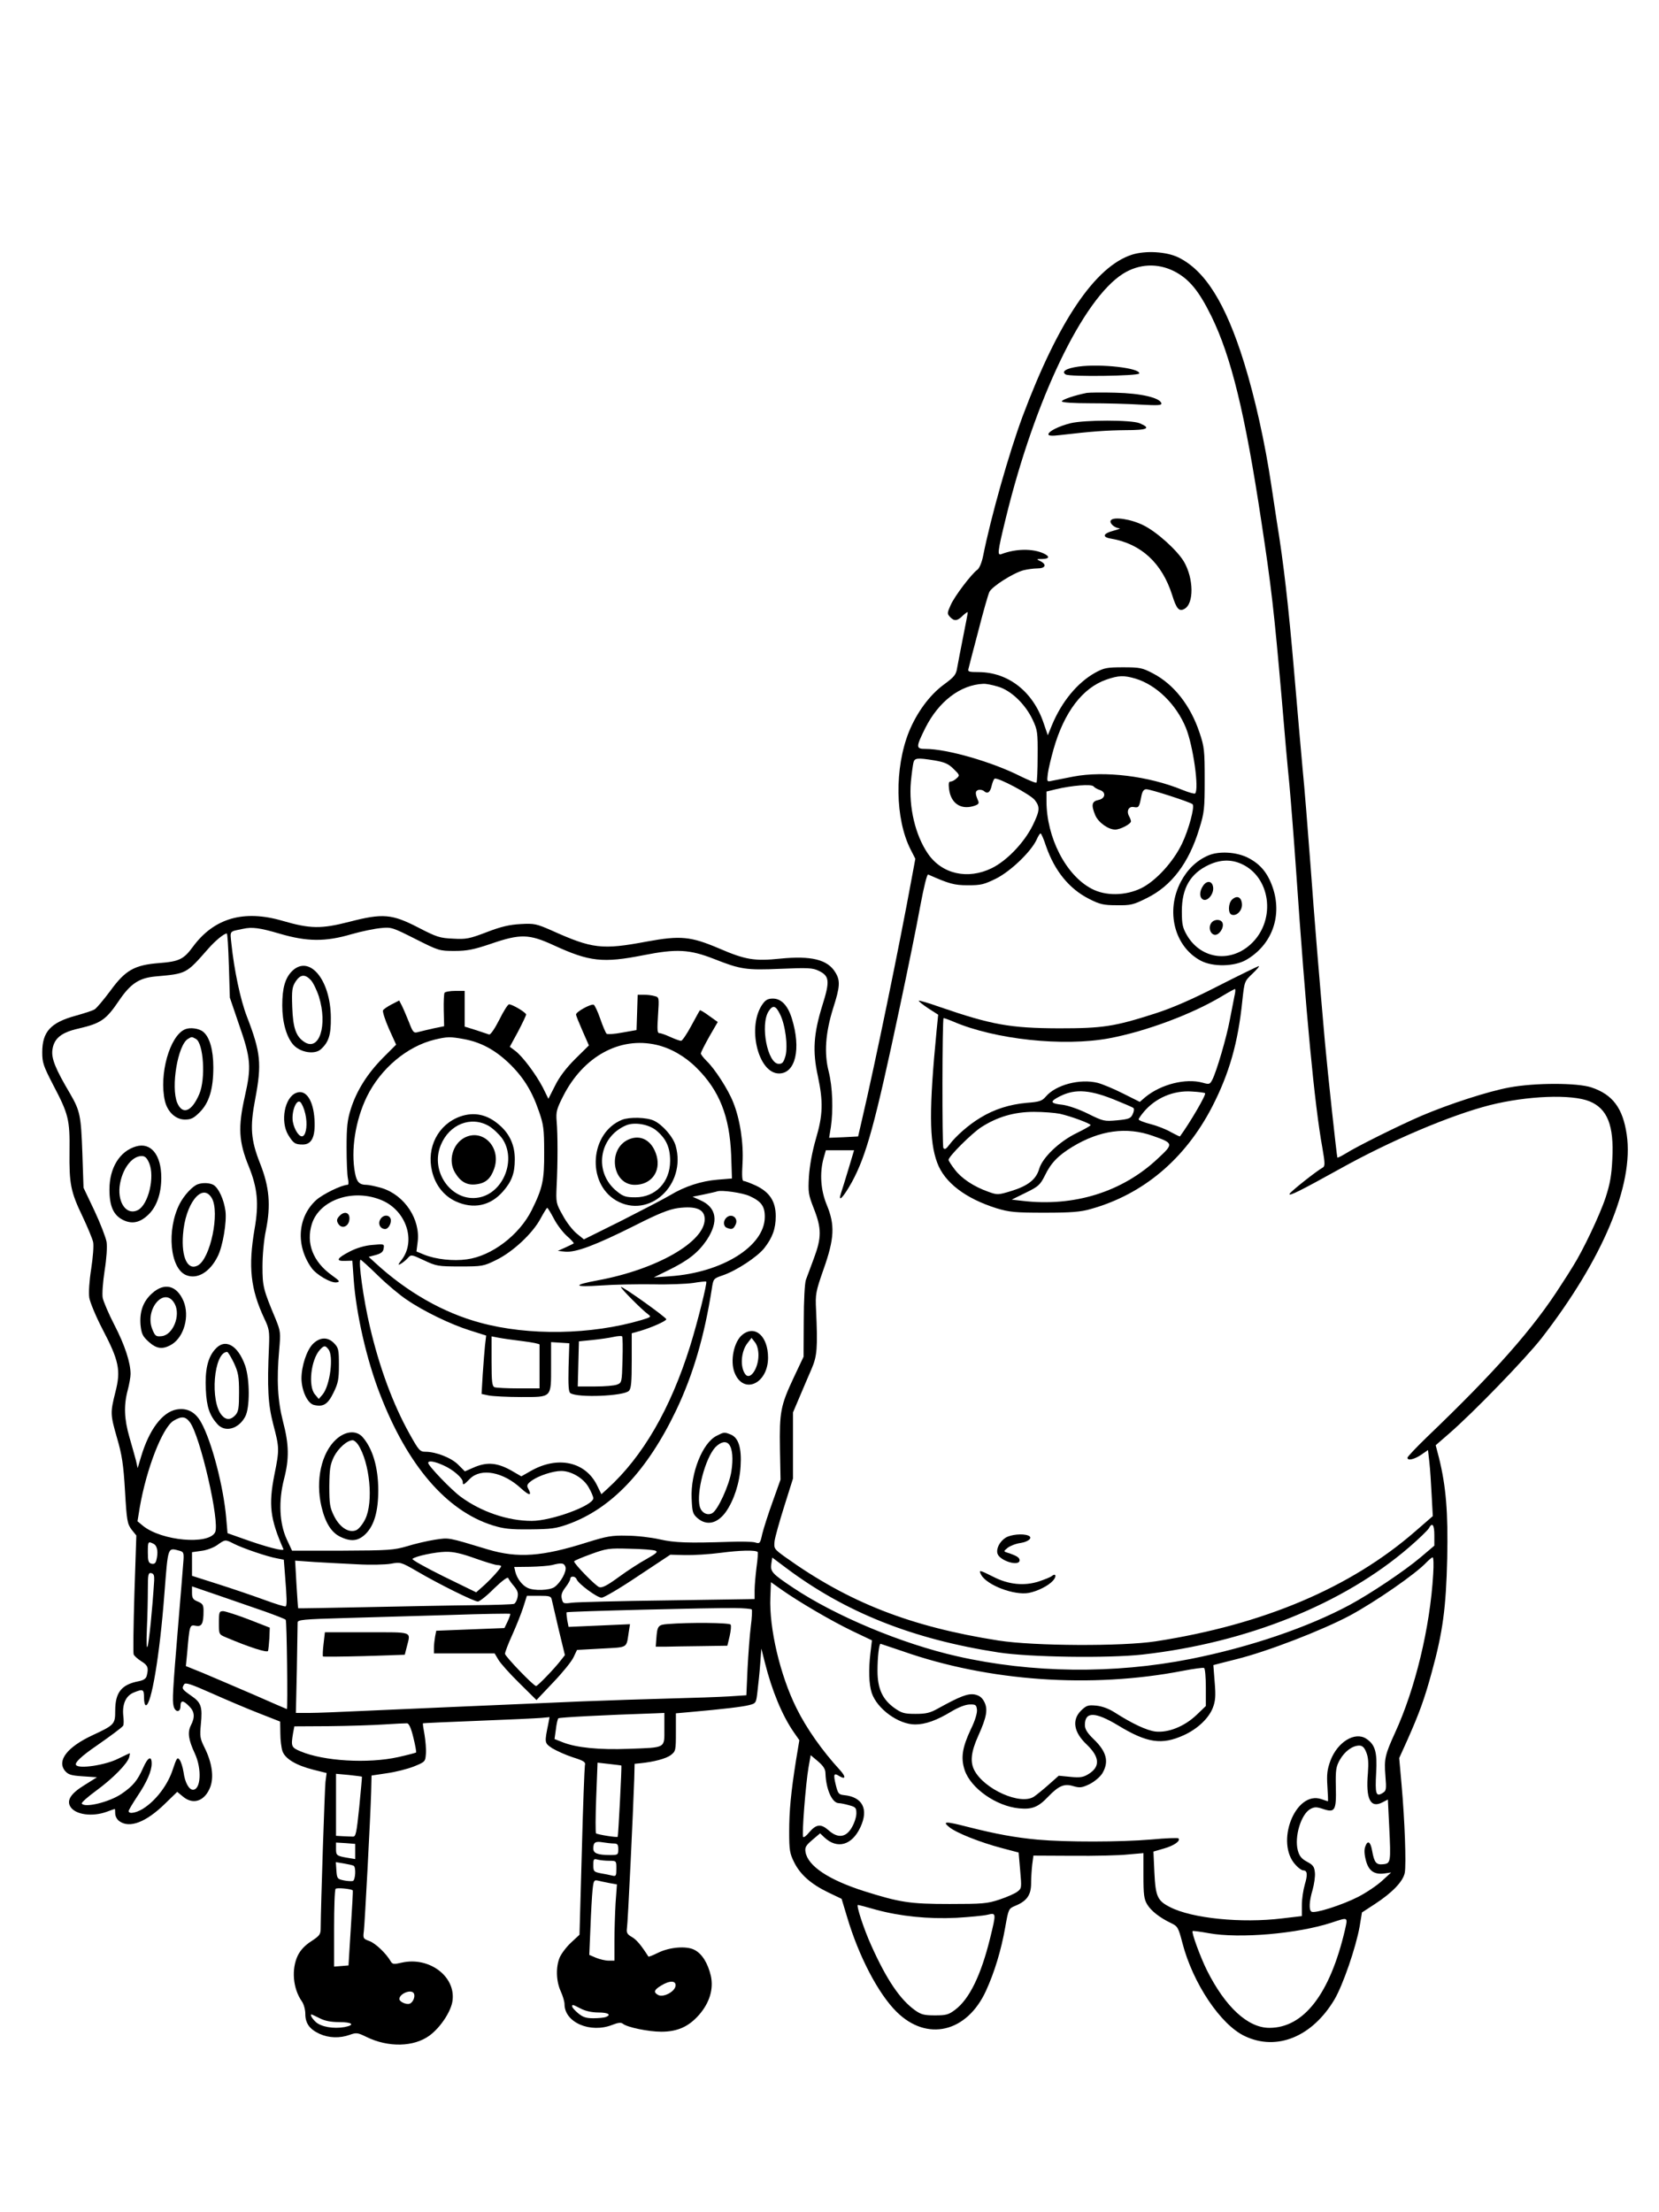 <?xml version="1.0" standalone="no"?>
<!DOCTYPE svg PUBLIC "-//W3C//DTD SVG 20010904//EN"
 "http://www.w3.org/TR/2001/REC-SVG-20010904/DTD/svg10.dtd">
<svg version="1.0" xmlns="http://www.w3.org/2000/svg"
 width="864pt" height="1152pt" viewBox="0 0 864 1152"
 preserveAspectRatio="xMidYMid meet">

<g transform="translate(0,1152) scale(0.1,-0.1)"
fill="#000000" stroke="none">
<path d="M5896 10194 c-192 -61 -385 -347 -571 -844 -70 -189 -164 -520 -205
-725 -7 -35 -20 -65 -30 -72 -30 -21 -119 -138 -139 -184 -18 -40 -19 -45 -4
-61 22 -24 39 -23 68 7 14 13 25 20 25 16 0 -5 -11 -62 -24 -127 -13 -66 -27
-138 -31 -161 -6 -37 -14 -47 -71 -89 -73 -54 -139 -144 -180 -244 -76 -189
-73 -455 9 -615 l24 -47 -19 -102 c-63 -345 -191 -967 -258 -1253 l-21 -91
-76 -4 -75 -3 9 55 c13 89 9 210 -11 289 -25 97 -17 203 23 331 36 112 38 144
11 187 -40 66 -125 87 -286 71 -135 -14 -182 -6 -319 53 -148 63 -201 68 -376
36 -234 -44 -284 -38 -497 58 -78 34 -89 37 -160 33 -58 -3 -102 -13 -177 -42
-89 -34 -107 -38 -175 -34 -69 3 -85 8 -180 57 -139 72 -186 76 -360 31 -148
-38 -204 -37 -349 5 -202 59 -357 14 -467 -136 -47 -64 -71 -76 -174 -84 -130
-10 -177 -37 -255 -144 -35 -47 -72 -91 -82 -97 -11 -7 -55 -21 -98 -33 -132
-36 -175 -84 -175 -191 0 -54 6 -71 56 -168 81 -154 88 -182 86 -347 -2 -170
6 -211 68 -340 26 -55 51 -115 55 -133 4 -18 -1 -80 -10 -139 -10 -63 -14
-124 -10 -151 4 -24 35 -99 70 -166 85 -162 95 -213 66 -325 -27 -108 -27
-116 9 -241 25 -86 33 -136 41 -274 9 -155 12 -171 34 -201 l25 -31 -10 -302
c-5 -166 -7 -308 -4 -317 3 -8 21 -24 40 -36 34 -21 39 -34 28 -76 -4 -15 -17
-23 -42 -28 -89 -17 -122 -58 -122 -153 0 -71 -4 -75 -120 -129 -130 -61 -184
-131 -142 -184 17 -20 31 -25 93 -29 l74 -5 -67 -42 c-70 -43 -92 -79 -71
-112 26 -41 113 -53 188 -26 22 8 41 15 43 15 1 0 2 -11 2 -24 0 -14 10 -32
22 -40 53 -38 139 -5 237 91 l64 62 29 -24 c54 -46 115 -24 143 49 20 53 9
128 -30 206 -23 46 -25 58 -19 120 9 93 2 114 -51 150 -47 33 -50 37 -36 59 7
11 36 1 142 -46 74 -33 184 -80 246 -104 l112 -44 1 -61 c0 -34 5 -75 11 -93
14 -40 71 -74 162 -97 l68 -17 -6 -46 c-4 -38 -24 -633 -25 -762 0 -32 -5 -39
-49 -68 -33 -21 -56 -46 -70 -74 -34 -71 -26 -172 21 -239 10 -14 18 -43 18
-65 0 -49 22 -80 74 -104 48 -22 106 -24 158 -5 34 12 41 11 86 -11 114 -56
247 -53 329 7 58 43 114 128 120 184 15 125 -122 227 -263 196 -43 -10 -50 -9
-59 6 -24 42 -79 94 -111 106 -33 12 -34 14 -29 53 5 44 34 589 38 725 l2 84
80 12 c44 6 107 22 140 35 59 24 60 25 63 66 2 23 -2 68 -7 99 -6 32 -10 58
-8 60 1 1 130 7 287 13 157 6 305 13 329 15 l43 4 -6 -32 c-21 -103 -21 -102
20 -130 22 -13 70 -35 107 -47 60 -19 68 -25 63 -43 -2 -12 -10 -214 -16 -451
l-12 -430 -44 -41 c-24 -22 -50 -57 -59 -77 -21 -50 -19 -123 5 -176 11 -24
20 -54 20 -68 0 -95 135 -153 250 -107 28 11 44 13 53 6 22 -19 134 -42 201
-42 84 0 142 26 196 87 56 64 77 136 62 204 -16 67 -46 115 -85 135 -41 22
-129 15 -190 -15 -26 -13 -49 -22 -50 -20 -39 61 -62 88 -86 102 -25 14 -29
23 -26 45 5 27 33 623 38 777 l2 80 30 3 c70 7 135 24 159 43 25 19 26 25 26
119 l0 98 68 6 c181 16 280 28 314 37 35 9 36 10 43 72 4 34 11 98 14 142 l6
80 19 -75 c36 -143 89 -272 149 -359 l30 -43 -17 -102 c-27 -170 -36 -266 -36
-376 0 -94 3 -112 26 -158 32 -64 87 -113 178 -157 l69 -33 29 -96 c60 -202
161 -397 257 -492 158 -157 366 -109 466 109 44 96 79 211 100 330 17 96 18
98 51 112 62 25 84 57 84 118 0 30 3 74 6 99 l6 45 207 -1 c113 -1 242 2 286
7 l80 7 0 -117 c0 -100 3 -123 20 -151 21 -34 66 -69 125 -97 33 -16 37 -22
58 -103 54 -209 199 -426 325 -485 166 -79 351 -4 467 191 44 75 111 269 131
380 l12 73 66 43 c91 59 149 119 157 164 8 43 0 273 -17 462 l-12 135 43 95
c62 140 88 211 126 350 58 210 75 337 81 595 5 240 -6 374 -43 524 l-17 65 69
60 c126 109 398 390 482 497 320 413 482 800 444 1060 -20 138 -73 209 -183
246 -73 25 -296 25 -429 0 -109 -20 -310 -85 -456 -147 -114 -49 -338 -160
-396 -197 -22 -13 -41 -23 -43 -21 -3 4 -51 446 -65 603 -30 342 -53 617 -75
920 -14 187 -32 412 -41 500 -8 88 -28 315 -44 504 -30 350 -55 569 -91 789
-10 68 -23 151 -28 185 -33 222 -85 455 -142 639 -96 309 -203 480 -343 548
-63 30 -170 36 -240 14z m220 -87 c77 -40 127 -100 193 -234 103 -211 175
-504 260 -1068 52 -341 66 -464 106 -921 13 -159 31 -361 40 -448 8 -88 24
-290 35 -450 51 -742 96 -1220 137 -1444 14 -81 14 -95 2 -102 -33 -18 -169
-126 -173 -137 -6 -15 58 17 260 129 265 148 579 281 783 333 195 49 425 58
519 20 93 -38 128 -125 119 -300 -4 -86 -12 -130 -35 -201 -30 -91 -119 -278
-170 -358 -14 -23 -41 -66 -61 -96 -144 -227 -344 -453 -699 -793 -56 -54
-102 -103 -102 -108 0 -17 35 -9 71 15 l36 25 7 -62 c4 -34 9 -111 12 -172 l6
-110 -92 -80 c-337 -293 -789 -485 -1350 -572 -175 -27 -634 -25 -820 4 -459
72 -780 198 -1111 435 -58 42 -59 44 -55 83 3 22 26 104 51 183 l45 143 0 172
0 172 34 80 c19 44 46 109 62 145 30 69 33 111 24 310 -4 80 -2 93 39 210 57
161 60 231 17 335 -32 77 -38 165 -17 243 l12 42 73 0 74 0 -29 -97 c-16 -54
-34 -111 -39 -126 -18 -54 12 -23 57 58 75 139 119 297 249 910 41 193 89 428
106 523 20 107 36 171 42 168 108 -48 135 -56 207 -56 68 0 84 4 147 35 75 38
179 137 210 201 8 19 18 34 21 34 4 0 17 -30 29 -67 45 -129 121 -222 224
-274 55 -28 74 -33 144 -33 73 -1 86 2 156 37 129 63 220 183 274 362 26 83
28 104 28 255 0 152 -2 171 -27 245 -47 141 -133 251 -242 308 -55 29 -68 32
-155 32 -86 0 -100 -3 -146 -28 -93 -52 -174 -150 -225 -272 l-22 -54 -22 64
c-55 163 -183 264 -338 265 -51 0 -58 2 -53 18 2 9 25 98 51 196 25 98 51 190
58 204 14 28 122 97 176 112 20 5 53 10 74 10 42 0 50 20 15 38 -22 10 -21 11
10 11 38 1 41 13 7 29 -57 26 -144 25 -218 -3 -24 -10 -23 6 22 190 151 617
401 1137 609 1269 84 53 181 57 268 13z m-202 -2121 c109 -33 212 -134 262
-256 38 -93 70 -321 48 -342 -3 -3 -33 5 -67 19 -176 72 -406 100 -567 69 -47
-9 -97 -19 -112 -22 -26 -6 -26 -5 -21 37 3 24 17 82 30 128 55 193 151 319
275 362 64 22 91 23 152 5z m-715 -42 c67 -20 141 -91 179 -172 25 -53 27 -66
26 -189 0 -73 -3 -135 -6 -138 -3 -4 -41 12 -84 33 -148 75 -383 142 -493 142
-52 0 -52 8 -2 109 70 139 183 225 302 230 14 1 49 -6 78 -15z m-331 -384 c51
-9 71 -17 98 -44 33 -32 33 -34 16 -49 -10 -10 -24 -17 -32 -17 -9 0 -11 -11
-7 -41 9 -70 58 -105 122 -88 29 8 35 14 30 27 -17 39 -17 52 -1 58 9 3 23 1
31 -6 19 -16 32 -6 40 30 4 16 10 32 15 35 15 9 186 -82 209 -111 28 -36 27
-55 -11 -133 -45 -90 -134 -183 -213 -222 -125 -61 -259 -31 -332 75 -66 96
-101 243 -89 376 4 41 10 85 13 98 6 25 18 27 111 12z m860 -154 c34 -11 29
-45 -8 -52 -34 -7 -38 -26 -16 -79 16 -38 68 -75 104 -75 26 0 82 29 82 43 0
4 -4 17 -10 27 -15 28 -1 53 26 47 25 -4 27 -1 39 61 5 22 12 32 25 32 23 0
232 -68 241 -78 12 -13 -20 -132 -55 -205 -46 -96 -136 -194 -212 -232 -82
-40 -186 -42 -259 -3 -134 70 -235 267 -235 457 l0 49 49 12 c84 20 185 28
196 15 6 -7 20 -15 33 -19z m-4272 -748 c143 -42 238 -43 374 -3 52 15 121 29
153 32 55 6 62 3 181 -57 121 -61 125 -62 203 -62 66 0 100 7 189 37 154 53
199 52 329 -8 185 -85 255 -93 467 -51 172 34 239 30 365 -19 139 -55 168 -60
349 -52 140 6 166 5 197 -10 57 -27 60 -53 20 -180 -46 -148 -52 -239 -24
-367 29 -136 27 -204 -10 -329 -19 -66 -32 -137 -36 -194 -5 -84 -3 -96 26
-170 40 -102 40 -150 0 -257 -17 -46 -36 -96 -42 -113 -6 -17 -11 -109 -11
-215 l-1 -185 -52 -110 c-68 -145 -74 -179 -71 -370 l3 -160 -41 -115 c-23
-63 -47 -139 -54 -167 -11 -51 -13 -53 -38 -45 -15 4 -74 5 -132 3 -217 -7
-286 -5 -365 13 -44 10 -120 19 -170 19 -79 2 -105 -3 -208 -35 -233 -74 -360
-83 -515 -37 -215 65 -202 62 -277 51 -38 -6 -104 -21 -145 -34 -69 -20 -95
-22 -337 -23 l-262 0 -28 60 c-38 83 -43 198 -14 312 28 107 26 182 -5 300
-28 109 -34 216 -20 373 8 91 7 98 -18 160 -65 155 -69 171 -69 275 0 57 7
138 18 189 26 129 18 225 -30 346 -49 124 -54 190 -26 336 35 185 29 243 -43
430 -34 87 -67 245 -81 381 -7 68 -12 61 60 76 48 11 89 5 191 -25z m-264
-165 l5 -168 47 -138 c63 -180 66 -222 31 -377 -36 -160 -32 -236 21 -365 45
-112 53 -192 30 -324 -34 -198 -21 -314 50 -466 26 -54 28 -68 25 -145 -10
-220 -5 -302 22 -407 32 -122 33 -130 6 -263 -31 -157 -22 -230 47 -387 7 -14
-90 11 -212 55 l-79 28 -7 80 c-14 162 -75 397 -130 496 -30 55 -73 78 -129
68 -74 -14 -142 -105 -184 -245 l-18 -60 -9 40 c-6 22 -21 77 -34 121 -27 94
-30 165 -9 244 8 30 15 69 15 85 0 59 -30 151 -84 255 -30 58 -57 122 -61 141
-4 20 1 83 10 143 10 62 14 124 10 149 -4 23 -32 96 -63 162 l-57 120 -6 180
c-7 196 -12 220 -64 310 -77 130 -98 183 -92 228 8 60 47 91 137 111 115 27
142 45 209 144 60 89 105 119 189 127 165 15 160 12 277 145 37 42 81 78 96
79 4 1 8 -74 11 -166z m-204 -2378 c54 -68 159 -525 132 -575 -35 -66 -278
-44 -375 34 l-29 24 12 73 c35 202 118 414 175 450 42 25 62 24 85 -6z m6482
-590 l0 -54 -72 -61 c-84 -71 -259 -188 -368 -247 -217 -117 -522 -221 -830
-282 -399 -79 -828 -74 -1215 14 -288 65 -635 210 -856 358 -108 72 -118 83
-112 124 l5 32 72 -54 c308 -231 658 -371 1106 -440 162 -25 569 -31 750 -11
544 61 1048 264 1390 560 50 43 95 87 101 97 18 34 29 20 29 -36z m-6252 -44
c45 -23 173 -67 224 -76 l36 -7 6 -76 c10 -125 11 -161 4 -167 -3 -3 -52 12
-109 33 -57 21 -166 58 -241 82 l-138 44 0 62 0 61 49 7 c27 3 64 17 82 30 42
30 42 30 87 7z m-417 -1 c19 -11 24 -44 13 -86 -4 -15 -11 -20 -25 -17 -16 4
-19 15 -19 59 0 58 1 59 31 44z m2612 -35 c15 -6 6 -14 -45 -43 -35 -19 -100
-61 -145 -94 -60 -44 -87 -58 -102 -53 -19 6 -131 121 -131 134 0 4 39 20 88
38 82 30 94 31 202 28 63 -1 123 -6 133 -10z m-2476 -1 c20 -6 22 -11 17 -68
-2 -33 -14 -171 -25 -306 -30 -360 -32 -405 -25 -434 8 -34 36 -35 36 -1 0 32
14 32 45 0 29 -28 31 -58 9 -100 -18 -36 -13 -74 21 -147 37 -80 31 -188 -10
-188 -21 0 -42 38 -49 91 -4 26 -13 54 -20 64 -12 17 -16 11 -36 -49 -24 -75
-80 -152 -142 -196 -39 -29 -88 -40 -88 -21 0 5 21 40 46 78 48 71 74 130 74
169 0 44 -20 34 -45 -23 -29 -65 -52 -93 -110 -133 -63 -44 -194 -76 -209 -52
-3 5 31 35 76 68 85 62 162 140 171 174 3 11 4 20 3 20 -2 0 -29 -13 -62 -29
-66 -33 -205 -54 -218 -32 -8 12 28 46 108 101 69 48 130 93 137 103 4 5 4 29
1 53 -6 59 13 103 54 120 49 20 54 18 54 -26 0 -22 4 -40 10 -40 28 0 72 261
96 578 20 255 16 243 81 226z m3009 -6 c2 -3 0 -38 -6 -79 -5 -41 -10 -95 -10
-120 l0 -46 -452 -7 c-249 -3 -474 -9 -499 -12 -44 -6 -47 -5 -53 20 -5 20 0
35 19 60 14 18 25 38 25 44 0 17 27 15 33 -2 9 -24 107 -96 130 -96 12 0 97
50 189 112 l169 112 77 -2 c42 -1 127 4 187 12 99 13 180 15 191 4z m-1472
-33 c53 -19 106 -35 116 -35 11 0 20 -3 20 -6 0 -9 -55 -70 -95 -105 l-35 -31
-170 83 c-93 46 -166 87 -162 91 14 14 118 36 173 37 41 1 83 -9 153 -34z
m4990 -82 c-16 -278 -94 -599 -199 -827 -51 -112 -57 -135 -50 -221 6 -75 5
-81 -16 -93 -33 -20 -38 -3 -32 107 6 107 -5 146 -52 177 -59 38 -149 -17
-186 -114 -17 -47 -20 -71 -16 -134 3 -43 4 -78 3 -78 -2 0 -17 5 -34 11 -136
47 -243 -228 -134 -343 14 -16 32 -28 39 -28 22 0 24 -22 8 -75 -8 -28 -15
-75 -15 -106 l0 -57 -102 -12 c-212 -26 -471 0 -585 59 -65 33 -75 55 -81 180
l-5 109 55 16 c53 15 88 40 75 53 -4 3 -66 1 -139 -6 -164 -14 -447 -14 -593
-1 -119 11 -216 29 -363 66 -120 31 -136 30 -98 -1 37 -30 160 -79 274 -109
l87 -23 8 -93 c8 -91 8 -94 -15 -111 -13 -10 -54 -28 -93 -41 -63 -21 -89 -23
-260 -23 -206 0 -258 8 -445 67 -185 59 -293 131 -305 204 -4 24 2 34 36 63
l40 34 22 -21 c67 -63 144 -42 188 53 44 94 11 158 -86 167 -27 3 -31 8 -42
52 -14 57 -11 66 18 47 34 -20 35 -3 3 32 -92 100 -175 218 -226 322 -85 170
-143 417 -136 578 l3 78 55 -39 c91 -64 258 -162 368 -215 l103 -49 -8 -67
c-10 -86 -8 -161 7 -207 28 -83 139 -164 226 -164 54 0 114 22 188 67 37 22
72 36 95 37 32 1 36 -2 39 -27 2 -17 -10 -58 -32 -102 -45 -96 -53 -149 -32
-213 32 -95 165 -188 284 -199 68 -6 99 6 152 62 54 56 83 68 129 54 34 -10
45 -9 85 10 26 13 54 37 66 55 37 61 24 114 -45 180 -33 32 -45 52 -45 73 0
71 53 70 173 -2 151 -92 228 -103 342 -51 71 32 130 88 151 142 14 36 16 62
10 134 l-7 89 38 10 c21 5 58 15 83 21 161 40 445 150 590 227 135 73 343 217
399 277 14 14 28 26 32 26 5 0 6 -39 3 -87z m-5604 51 c69 -4 148 -2 176 3 49
9 52 9 135 -39 112 -66 298 -158 318 -158 8 0 47 30 84 68 44 42 71 62 74 54
3 -7 16 -26 30 -42 19 -23 23 -36 18 -59 -3 -16 -12 -31 -18 -33 -7 -3 -100
-6 -207 -7 -107 -1 -357 -6 -555 -10 -198 -4 -361 -7 -362 -6 -1 0 -5 57 -9
124 l-7 124 99 -7 c54 -3 155 -9 224 -12z m1085 -14 c7 -23 -25 -82 -58 -105
-25 -17 -106 -20 -139 -4 -28 13 -55 48 -64 83 l-6 26 83 1 c46 1 98 5 114 9
50 13 63 11 70 -10z m-2142 -70 c-9 -144 -27 -328 -35 -345 -5 -12 -6 25 -3
95 3 63 5 155 5 203 0 79 2 88 18 85 13 -3 16 -12 15 -38z m580 -163 c55 -20
102 -38 105 -42 6 -5 11 -465 6 -465 -1 0 -80 34 -175 76 -96 41 -214 92 -262
112 l-89 36 7 71 c12 142 13 145 44 139 32 -7 41 11 41 77 0 31 -4 38 -30 49
-25 10 -30 18 -30 46 l0 33 143 -49 c78 -27 186 -64 240 -83z m1491 61 c3 -13
19 -82 36 -155 l32 -132 -22 -28 c-33 -43 -120 -133 -128 -133 -13 0 -162 155
-162 168 0 8 17 53 39 101 21 47 47 112 57 144 l18 57 63 0 c57 0 63 -2 67
-22z m1041 -49 c3 -4 1 -44 -5 -90 -6 -46 -13 -146 -17 -221 l-6 -136 -91 -6
c-50 -3 -190 -8 -311 -11 -121 -3 -326 -10 -455 -15 -422 -18 -951 -41 -1150
-50 -107 -5 -227 -10 -267 -10 l-72 0 5 228 c2 125 4 234 4 243 0 14 30 17
243 23 133 4 381 11 551 16 170 6 311 8 313 6 2 -2 -4 -19 -13 -39 l-17 -35
-177 -7 -178 -7 -6 -30 c-3 -17 -6 -43 -6 -59 l0 -29 158 0 158 0 19 -32 c10
-18 59 -73 109 -122 l90 -89 87 92 c48 50 96 109 106 131 l18 38 128 7 c142 8
128 0 142 89 l6 38 -160 -7 -160 -7 -7 36 c-3 20 -5 39 -3 40 5 5 767 24 876
22 45 0 84 -4 88 -7z m787 -218 c447 -157 982 -194 1457 -102 57 11 108 18
112 15 5 -3 9 -48 9 -101 l0 -97 -49 -47 c-62 -59 -146 -93 -213 -86 -47 6
-121 41 -212 99 -31 20 -66 33 -97 36 -43 4 -51 1 -79 -26 -49 -49 -38 -113
30 -177 68 -65 71 -116 8 -154 -26 -16 -43 -19 -93 -14 l-61 6 -53 -47 c-28
-25 -63 -53 -76 -62 -70 -46 -259 38 -311 138 -22 43 -17 95 20 177 45 100 52
140 32 179 -12 23 -26 33 -50 38 -36 6 -75 -9 -191 -73 -41 -23 -62 -28 -117
-28 -58 0 -72 4 -109 30 -63 45 -89 101 -89 195 0 70 8 140 16 140 1 0 54 -18
116 -39z m-1242 -405 c0 -101 10 -96 -186 -103 -152 -6 -273 6 -343 34 l-43
17 7 50 c3 28 9 54 13 58 6 5 236 17 505 26 l47 2 0 -84z m-1307 -45 c10 -40
16 -75 14 -77 -2 -2 -44 -13 -93 -24 -158 -35 -389 -21 -509 30 -48 20 -50 26
-39 93 l7 37 181 1 c99 1 228 5 286 9 58 4 112 6 120 6 10 -1 21 -25 33 -75z
m4962 -75 c11 -26 13 -55 9 -109 -12 -135 13 -185 75 -153 l29 15 7 -142 c9
-185 8 -191 -32 -195 -36 -4 -46 9 -57 70 -8 47 -23 57 -35 24 -7 -16 -6 -41
2 -72 14 -56 43 -77 97 -70 l35 5 -47 -43 c-26 -24 -82 -62 -125 -84 -82 -42
-225 -88 -243 -77 -14 9 -12 54 6 114 8 29 14 69 12 89 -3 31 -9 40 -41 57
-28 15 -40 29 -48 59 -19 71 17 190 66 216 21 11 32 11 65 0 62 -21 70 -9 67
113 -2 91 1 107 21 143 26 45 65 73 100 74 17 0 27 -9 37 -34z m-2816 -111 c3
-84 35 -155 70 -155 9 0 33 -5 54 -11 33 -9 37 -13 37 -42 0 -18 -10 -50 -23
-72 -30 -54 -73 -60 -122 -16 -40 35 -64 32 -101 -11 -13 -17 -28 -28 -31 -24
-8 8 13 278 28 364 l11 62 38 -32 c28 -24 39 -41 39 -63z m-1063 41 c3 -2 -16
-369 -19 -371 -5 -5 -107 12 -113 18 -3 3 -3 87 1 187 l7 181 62 -7 c33 -4 62
-7 62 -8z m-1351 -58 c1 -2 -6 -73 -14 -158 -14 -136 -18 -155 -33 -154 -10 0
-34 1 -53 2 l-35 2 0 161 0 162 66 -6 c37 -4 68 -8 69 -9z m-35 -389 l0 -40
-37 6 c-60 10 -63 13 -63 47 l0 33 50 -3 50 -4 0 -39z m1348 41 c18 0 22 -6
22 -30 0 -29 -2 -30 -42 -30 -66 0 -88 9 -88 34 0 32 10 39 50 32 19 -3 45 -6
58 -6z m-25 -90 c37 0 37 0 37 -41 0 -38 -2 -41 -22 -36 -13 3 -40 9 -60 12
-35 7 -38 10 -38 42 0 32 2 35 23 29 12 -3 39 -6 60 -6z m-1331 -26 c13 -8 9
-74 -4 -79 -7 -2 -29 -1 -48 3 -33 7 -35 10 -38 51 l-3 44 42 -7 c23 -4 46 -9
51 -12z m1332 -90 l39 -7 -7 -96 c-3 -53 -6 -142 -6 -198 l0 -103 -30 0 c-17
0 -47 7 -66 15 l-35 15 6 142 c3 79 8 167 11 196 5 49 8 53 27 49 12 -3 40 -9
61 -13z m-1337 -38 c2 -1 -3 -90 -10 -197 l-12 -194 -37 -3 -38 -3 0 199 c0
109 3 202 8 206 6 7 81 0 89 -8z m2726 -101 c126 -34 270 -49 417 -42 69 4
142 11 163 16 46 11 46 11 13 -124 -47 -190 -107 -315 -182 -371 -33 -25 -46
-29 -104 -29 -57 0 -73 4 -105 27 -77 55 -147 158 -227 336 -40 88 -80 212
-70 212 4 0 47 -11 95 -25z m2441 -107 c-78 -332 -214 -508 -393 -508 -112 0
-229 108 -325 299 -34 68 -82 199 -75 205 2 2 40 -3 84 -11 160 -29 463 -3
640 55 88 29 85 31 69 -40z m-3486 -290 c-4 -30 -63 -61 -90 -47 -26 14 -22
27 15 49 45 28 79 27 75 -2z m-1363 -38 c9 -15 -3 -47 -21 -54 -17 -7 -54 10
-54 24 0 28 61 53 75 30z m870 -80 c25 -13 59 -20 92 -20 51 0 69 -12 37 -24
-9 -3 -37 -6 -64 -6 -38 0 -55 6 -79 26 -17 14 -31 30 -31 35 0 12 0 12 45
-11z m-1360 -50 c27 -14 59 -20 102 -20 69 0 84 -15 27 -26 -57 -10 -122 1
-150 27 -20 19 -31 39 -21 39 1 0 20 -9 42 -20z"/>
<path d="M5617 9611 c-65 -9 -91 -26 -67 -41 20 -13 379 -8 383 5 7 28 -200
52 -316 36z"/>
<path d="M5660 9474 c-61 -12 -130 -35 -130 -44 0 -6 59 -10 148 -10 81 0 198
-3 261 -7 95 -5 113 -4 109 8 -9 28 -107 51 -238 54 -69 2 -136 1 -150 -1z"/>
<path d="M5575 9316 c-60 -15 -115 -42 -115 -58 0 -7 18 -9 58 -4 171 20 247
25 345 26 114 0 134 10 72 36 -43 18 -287 18 -360 0z"/>
<path d="M5785 8810 c-9 -14 19 -39 44 -41 9 0 -4 -6 -28 -12 -57 -15 -64 -34
-14 -42 156 -27 265 -127 318 -295 22 -71 36 -86 63 -71 51 27 49 158 -2 246
-35 59 -141 155 -210 189 -65 33 -158 47 -171 26z"/>
<path d="M6292 7065 c-60 -26 -108 -72 -142 -136 -81 -153 -34 -339 104 -412
63 -33 175 -31 237 5 130 76 185 220 141 365 -26 83 -66 133 -134 167 -60 30
-151 35 -206 11z m174 -44 c150 -68 180 -286 56 -410 -107 -107 -265 -89 -340
38 -23 40 -27 57 -27 126 0 120 44 196 140 241 60 28 116 30 171 5z"/>
<path d="M6266 6908 c-21 -30 -20 -64 1 -73 24 -9 55 31 51 64 -4 34 -32 38
-52 9z"/>
<path d="M6416 6835 c-20 -20 -21 -71 -2 -78 26 -10 57 22 54 56 -3 37 -27 46
-52 22z"/>
<path d="M6310 6716 c-18 -22 -9 -60 16 -64 23 -3 50 37 41 62 -8 20 -41 21
-57 2z"/>
<path d="M6345 6386 c-138 -71 -240 -115 -330 -144 -212 -68 -272 -77 -500
-77 -254 1 -350 18 -623 112 -56 20 -105 34 -107 32 -2 -3 20 -20 48 -39 l53
-34 -8 -80 c-40 -411 -39 -579 3 -691 38 -103 147 -186 309 -237 67 -20 94
-23 250 -23 138 0 189 4 240 19 273 76 492 260 633 533 89 173 135 334 157
552 11 101 11 101 53 141 23 22 38 39 32 39 -5 -1 -100 -47 -210 -103z m84
-53 c-4 -21 -15 -76 -24 -123 -17 -92 -69 -269 -91 -312 -13 -25 -16 -26 -51
-16 -88 24 -216 -8 -298 -75 l-29 -25 -86 43 c-47 24 -107 49 -133 56 -93 23
-219 -10 -271 -72 -19 -22 -32 -27 -99 -32 -88 -8 -169 -33 -242 -78 -60 -36
-127 -95 -160 -139 -17 -23 -25 -28 -32 -18 -7 11 -6 668 1 676 2 1 25 -7 51
-18 216 -93 572 -131 811 -87 192 36 433 126 589 220 33 20 63 36 66 37 4 0 3
-17 -2 -37z m-629 -538 c52 -21 99 -41 103 -45 4 -4 3 -18 -4 -32 -10 -22 -19
-26 -81 -32 -67 -6 -72 -5 -151 34 -48 24 -104 43 -134 47 -58 6 -65 15 -30
35 85 49 161 47 297 -7z m476 32 c7 -7 -79 -154 -131 -225 -1 -1 -22 9 -46 22
-23 14 -71 33 -106 42 -35 9 -63 20 -63 25 0 4 12 21 26 38 62 74 156 114 252
107 35 -2 66 -6 68 -9z m-756 -107 c58 -13 160 -51 160 -59 0 -3 -33 -22 -72
-41 -91 -44 -179 -128 -196 -187 -16 -55 -58 -88 -145 -115 -69 -21 -73 -21
-120 -4 -76 27 -139 69 -174 115 -18 23 -33 47 -33 51 0 18 122 139 170 170
84 54 172 80 275 80 50 0 110 -5 135 -10z m484 -115 c108 -38 109 -41 27 -117
-185 -175 -438 -254 -709 -221 l-53 6 73 36 c66 32 75 41 99 88 32 67 69 105
144 151 142 86 282 106 419 57z"/>
<path d="M5238 3513 c-32 -20 -51 -58 -43 -84 13 -38 115 -68 115 -34 0 14
-15 24 -65 40 -19 6 -19 7 3 25 13 10 43 22 67 25 44 7 66 29 39 39 -29 11
-89 5 -116 -11z"/>
<path d="M5110 3319 c30 -54 172 -108 248 -94 46 9 102 37 126 64 20 22 15 41
-6 24 -7 -6 -37 -18 -67 -28 -76 -25 -159 -17 -238 24 -74 37 -77 37 -63 10z"/>
<path d="M1520 6462 c-35 -36 -50 -87 -50 -178 0 -87 22 -165 58 -205 36 -40
111 -52 143 -23 41 37 53 75 52 164 -1 199 -113 332 -203 242z m99 -46 c12
-13 31 -52 42 -86 46 -149 2 -287 -76 -236 -44 29 -59 73 -63 181 -3 87 -1
104 17 133 25 38 49 41 80 8z"/>
<path d="M2315 6350 c-3 -6 -5 -47 -4 -92 l2 -82 -54 -11 c-30 -7 -66 -15 -80
-19 -24 -7 -28 -4 -49 51 -13 32 -29 70 -37 86 l-14 27 -39 -20 c-21 -11 -42
-25 -45 -31 -4 -6 10 -49 30 -95 l38 -84 -69 -69 c-81 -82 -137 -171 -167
-266 -18 -57 -22 -94 -22 -200 0 -71 3 -145 7 -162 4 -19 4 -33 -2 -33 -30 0
-128 -48 -163 -79 -97 -88 -108 -236 -25 -353 25 -36 101 -80 130 -76 21 3 18
7 -25 38 -97 70 -134 166 -103 266 40 127 217 187 366 123 125 -54 177 -209
103 -308 -21 -27 -22 -31 -7 -23 11 6 27 19 37 30 18 20 19 20 85 -11 64 -30
73 -32 187 -32 117 0 123 1 190 34 86 42 189 138 230 215 17 31 32 56 35 56 3
0 18 -25 34 -55 15 -30 46 -71 68 -91 22 -19 38 -37 36 -39 -1 -1 -21 -11 -43
-21 l-40 -18 39 -4 c55 -5 158 34 358 134 128 65 181 86 229 93 94 12 139 -6
139 -58 0 -118 -249 -261 -555 -318 -136 -25 -130 -37 15 -27 69 5 191 7 271
6 80 -2 174 2 209 7 35 6 66 9 68 7 6 -6 -45 -211 -84 -336 -102 -326 -246
-575 -431 -743 l-31 -28 -22 45 c-60 124 -204 156 -344 77 l-51 -29 -50 29
c-72 41 -125 47 -191 20 l-53 -23 -34 34 c-35 36 -116 68 -171 68 -29 0 -35 7
-83 93 -85 152 -157 345 -207 560 -33 139 -62 347 -48 347 3 0 44 -37 91 -83
47 -46 114 -102 149 -125 87 -60 230 -129 329 -160 l85 -27 -6 -50 c-3 -27 -8
-96 -12 -152 l-6 -102 38 -8 c22 -4 97 -8 167 -8 163 0 157 -6 157 162 l0 124
48 -3 47 -3 -4 -126 c-2 -94 0 -129 10 -134 39 -25 277 -15 304 12 12 11 15
44 15 157 l0 143 43 12 c61 18 137 52 137 61 0 10 -230 174 -236 168 -4 -5
108 -118 141 -142 18 -13 16 -15 -34 -30 -261 -77 -587 -83 -840 -14 -193 52
-382 160 -547 312 l-34 31 38 10 c28 8 38 17 40 34 4 23 3 24 -59 18 -39 -3
-82 -16 -117 -34 -68 -35 -76 -51 -25 -49 l38 1 7 -98 c13 -179 67 -417 137
-597 143 -371 346 -607 586 -683 58 -18 92 -22 195 -21 109 1 135 4 199 27
225 81 411 277 562 592 89 187 147 385 186 633 8 53 8 54 58 71 72 25 179 96
215 141 43 55 60 101 60 167 0 77 -32 125 -103 159 -29 13 -57 24 -64 24 -8 0
-10 25 -6 93 6 104 -13 230 -49 318 -26 66 -96 174 -137 213 -17 17 -31 35
-31 40 0 6 20 45 44 88 l44 76 -45 32 c-24 18 -46 31 -48 29 -2 -2 -22 -39
-45 -81 -23 -43 -47 -78 -53 -78 -7 0 -32 9 -56 20 -24 11 -49 20 -57 20 -11
0 -12 18 -7 93 6 93 6 94 -18 100 -13 4 -38 7 -56 7 l-32 0 -3 -92 -3 -92 -74
-13 c-41 -8 -78 -10 -82 -6 -5 5 -20 40 -33 78 -13 38 -29 71 -34 73 -16 5
-92 -37 -92 -51 0 -6 16 -45 34 -86 l33 -75 -71 -70 c-47 -47 -83 -94 -105
-139 l-35 -69 -29 59 c-36 69 -106 163 -144 191 l-28 21 43 79 c23 44 42 84
42 89 0 10 -71 53 -89 53 -6 0 -29 -36 -51 -81 -24 -47 -46 -79 -53 -76 -7 2
-38 13 -69 23 l-58 18 0 93 0 93 -49 0 c-28 0 -53 -5 -56 -10z m101 -241 c86
-16 157 -53 230 -121 76 -72 123 -145 160 -253 25 -71 28 -95 28 -215 1 -146
-8 -187 -65 -302 -65 -130 -209 -239 -338 -256 -70 -10 -161 0 -221 24 l-41
17 6 48 c16 118 -67 245 -186 282 -31 9 -67 17 -80 17 -37 0 -51 14 -60 61
-23 119 2 276 62 399 72 146 209 261 352 296 67 16 81 16 153 3z m1003 -30
c74 -17 149 -60 209 -120 119 -118 172 -253 180 -455 l4 -121 -74 -6 c-86 -7
-172 -35 -248 -81 -30 -18 -144 -77 -252 -132 l-197 -98 -37 30 c-21 17 -54
59 -73 95 -35 62 -36 66 -32 154 6 119 6 267 0 336 -4 49 0 64 34 131 105 207
295 311 486 267z m484 -787 c62 -28 81 -54 80 -111 -2 -151 -222 -288 -493
-307 l-85 -6 73 36 c107 52 158 93 203 159 63 96 52 169 -34 207 l-40 18 59
12 c33 7 64 14 69 16 23 8 130 -7 168 -24z m-661 -855 c-3 -115 -4 -118 -28
-127 -14 -6 -66 -10 -115 -10 l-90 0 3 118 3 117 70 7 c39 4 88 11 110 16 22
5 42 6 45 3 3 -3 4 -59 2 -124z m-520 99 c49 -6 89 -14 88 -18 0 -5 0 -57 0
-118 l0 -110 -109 0 c-60 0 -116 3 -125 6 -13 5 -16 27 -16 136 l0 129 36 -7
c20 -4 77 -12 126 -18z m-412 -647 c50 -22 100 -66 100 -86 0 -19 5 -17 38 17
58 57 173 35 266 -51 44 -40 58 -39 36 1 -8 15 -4 23 21 41 36 25 109 49 152
49 52 0 115 -37 142 -84 14 -24 25 -50 25 -58 0 -38 -217 -118 -321 -118 -124
0 -263 47 -370 126 -48 35 -169 161 -169 176 0 14 34 8 80 -13z"/>
<path d="M2397 5706 c-115 -41 -177 -161 -147 -285 17 -72 61 -128 123 -157
92 -42 180 -24 246 51 46 52 62 96 62 166 1 74 -27 136 -82 182 -62 54 -130
68 -202 43z m148 -49 c21 -12 53 -42 70 -65 76 -109 8 -284 -121 -308 -140
-26 -257 134 -198 274 44 107 156 152 249 99z"/>
<path d="M2418 5595 c-62 -34 -85 -121 -48 -182 29 -48 63 -67 112 -60 48 6
74 30 92 82 38 110 -60 211 -156 160z"/>
<path d="M3240 5689 c-167 -67 -187 -328 -32 -420 171 -100 368 80 311 284
-13 46 -67 109 -113 131 -38 18 -127 20 -166 5z m177 -55 c52 -43 73 -88 73
-159 0 -111 -76 -190 -181 -190 -49 0 -63 4 -96 31 -122 97 -96 283 48 344 43
18 116 6 156 -26z"/>
<path d="M3273 5586 c-111 -50 -85 -236 33 -236 85 0 136 68 114 150 -22 80
-82 115 -147 86z"/>
<path d="M3782 5178 c-17 -17 -15 -45 4 -52 25 -10 33 -7 44 15 19 35 -20 65
-48 37z"/>
<path d="M3972 6292 c-83 -115 -25 -362 85 -362 86 0 116 128 67 286 -21 68
-55 104 -99 104 -25 0 -38 -7 -53 -28z m90 -53 c28 -55 42 -166 29 -217 -10
-34 -16 -42 -35 -42 -59 0 -98 204 -53 274 22 34 37 30 59 -15z"/>
<path d="M1543 5829 c-61 -23 -84 -149 -42 -219 27 -44 36 -50 76 -50 47 0 66
41 61 129 -6 102 -45 160 -95 140z m47 -109 c12 -51 6 -105 -12 -116 -17 -10
-45 31 -53 75 -8 51 18 119 39 102 8 -7 20 -34 26 -61z"/>
<path d="M1770 5190 c-16 -16 -18 -25 -10 -40 19 -35 60 -17 60 26 0 30 -26
38 -50 14z"/>
<path d="M1980 5169 c-13 -23 1 -49 26 -49 18 0 35 34 28 54 -9 23 -41 20 -54
-5z"/>
<path d="M3867 4570 c-45 -35 -66 -138 -41 -199 46 -115 174 -57 174 79 0 111
-67 172 -133 120z m83 -107 c0 -69 -43 -132 -68 -100 -29 38 -23 120 11 163
l21 27 18 -23 c11 -14 18 -39 18 -67z"/>
<path d="M1630 4522 c-33 -33 -60 -116 -60 -181 1 -63 31 -128 64 -137 49 -12
73 2 103 64 24 49 28 69 28 144 0 78 -2 89 -24 112 -33 35 -74 34 -111 -2z
m80 -28 c29 -34 9 -189 -30 -236 l-20 -23 -20 24 c-36 42 -21 180 26 232 21
23 28 24 44 3z"/>
<path d="M1751 4025 c-77 -70 -109 -213 -77 -350 20 -85 52 -136 99 -158 56
-27 94 -22 132 16 44 44 65 118 65 226 0 121 -30 220 -83 279 -33 35 -88 30
-136 -13z m114 -28 c61 -94 81 -299 37 -388 -12 -25 -33 -51 -46 -57 -38 -17
-86 13 -116 73 -22 44 -25 63 -25 155 1 90 4 112 24 154 23 45 69 86 98 86 7
0 19 -10 28 -23z"/>
<path d="M3732 4043 c-73 -36 -136 -194 -130 -326 3 -72 6 -81 31 -103 48 -41
104 -28 148 34 41 59 71 149 76 237 6 95 -11 149 -52 165 -33 13 -34 13 -73
-7z m65 -45 c18 -23 22 -75 12 -140 -11 -72 -71 -203 -100 -218 -26 -14 -57 3
-65 36 -18 72 29 250 81 307 28 29 56 35 72 15z"/>
<path d="M964 6160 c-80 -33 -137 -236 -105 -374 14 -57 56 -96 104 -96 32 0
46 7 77 38 49 49 71 120 71 234 0 90 -19 158 -53 185 -21 18 -69 24 -94 13z
m56 -50 c40 -21 52 -208 18 -287 -39 -92 -87 -111 -115 -46 -34 82 3 302 56
333 20 12 19 12 41 0z"/>
<path d="M708 5550 c-85 -25 -138 -112 -138 -224 0 -88 21 -134 71 -159 47
-23 89 -14 133 29 42 41 66 109 66 191 0 119 -54 186 -132 163z m69 -87 c30
-72 -4 -215 -58 -244 -57 -30 -106 33 -96 123 11 87 62 158 115 158 17 0 27
-9 39 -37z"/>
<path d="M1030 5353 c-28 -10 -72 -58 -95 -103 -68 -135 -50 -335 34 -370 58
-24 124 15 165 98 26 51 48 180 40 237 -8 59 -36 120 -63 135 -21 11 -56 12
-81 3z m73 -72 c43 -74 -7 -316 -73 -351 -52 -28 -86 41 -77 160 11 161 100
275 150 191z"/>
<path d="M792 4785 c-47 -42 -66 -96 -60 -166 5 -45 11 -58 42 -86 42 -38 74
-42 122 -13 63 40 92 147 60 224 -35 83 -100 99 -164 41z m118 -55 c32 -60 -9
-162 -68 -168 -29 -3 -34 0 -48 34 -44 105 64 231 116 134z"/>
<path d="M1118 4491 c-37 -43 -51 -108 -46 -208 4 -90 20 -135 61 -180 40 -44
110 -24 144 40 25 46 24 194 0 265 -39 110 -107 146 -159 83z m100 -68 c23
-50 27 -71 27 -154 0 -81 -3 -100 -19 -118 -24 -26 -48 -27 -70 -2 -64 71 -43
330 27 331 4 0 20 -26 35 -57z"/>
<path d="M1140 3069 c0 -60 0 -60 38 -76 120 -51 214 -81 218 -70 2 7 5 37 7
67 l2 54 -110 43 c-60 23 -120 42 -132 43 -21 0 -23 -4 -23 -61z"/>
<path d="M3478 3063 c-51 -4 -55 -9 -60 -78 l-3 -40 53 0 c28 1 112 2 186 3
l134 2 12 50 c6 27 9 54 5 60 -6 10 -215 12 -327 3z"/>
<path d="M1685 2959 c-4 -33 -5 -62 -3 -65 3 -2 100 -1 216 2 l210 7 11 43
c20 80 36 74 -208 74 l-219 0 -7 -61z"/>
</g>
</svg>
